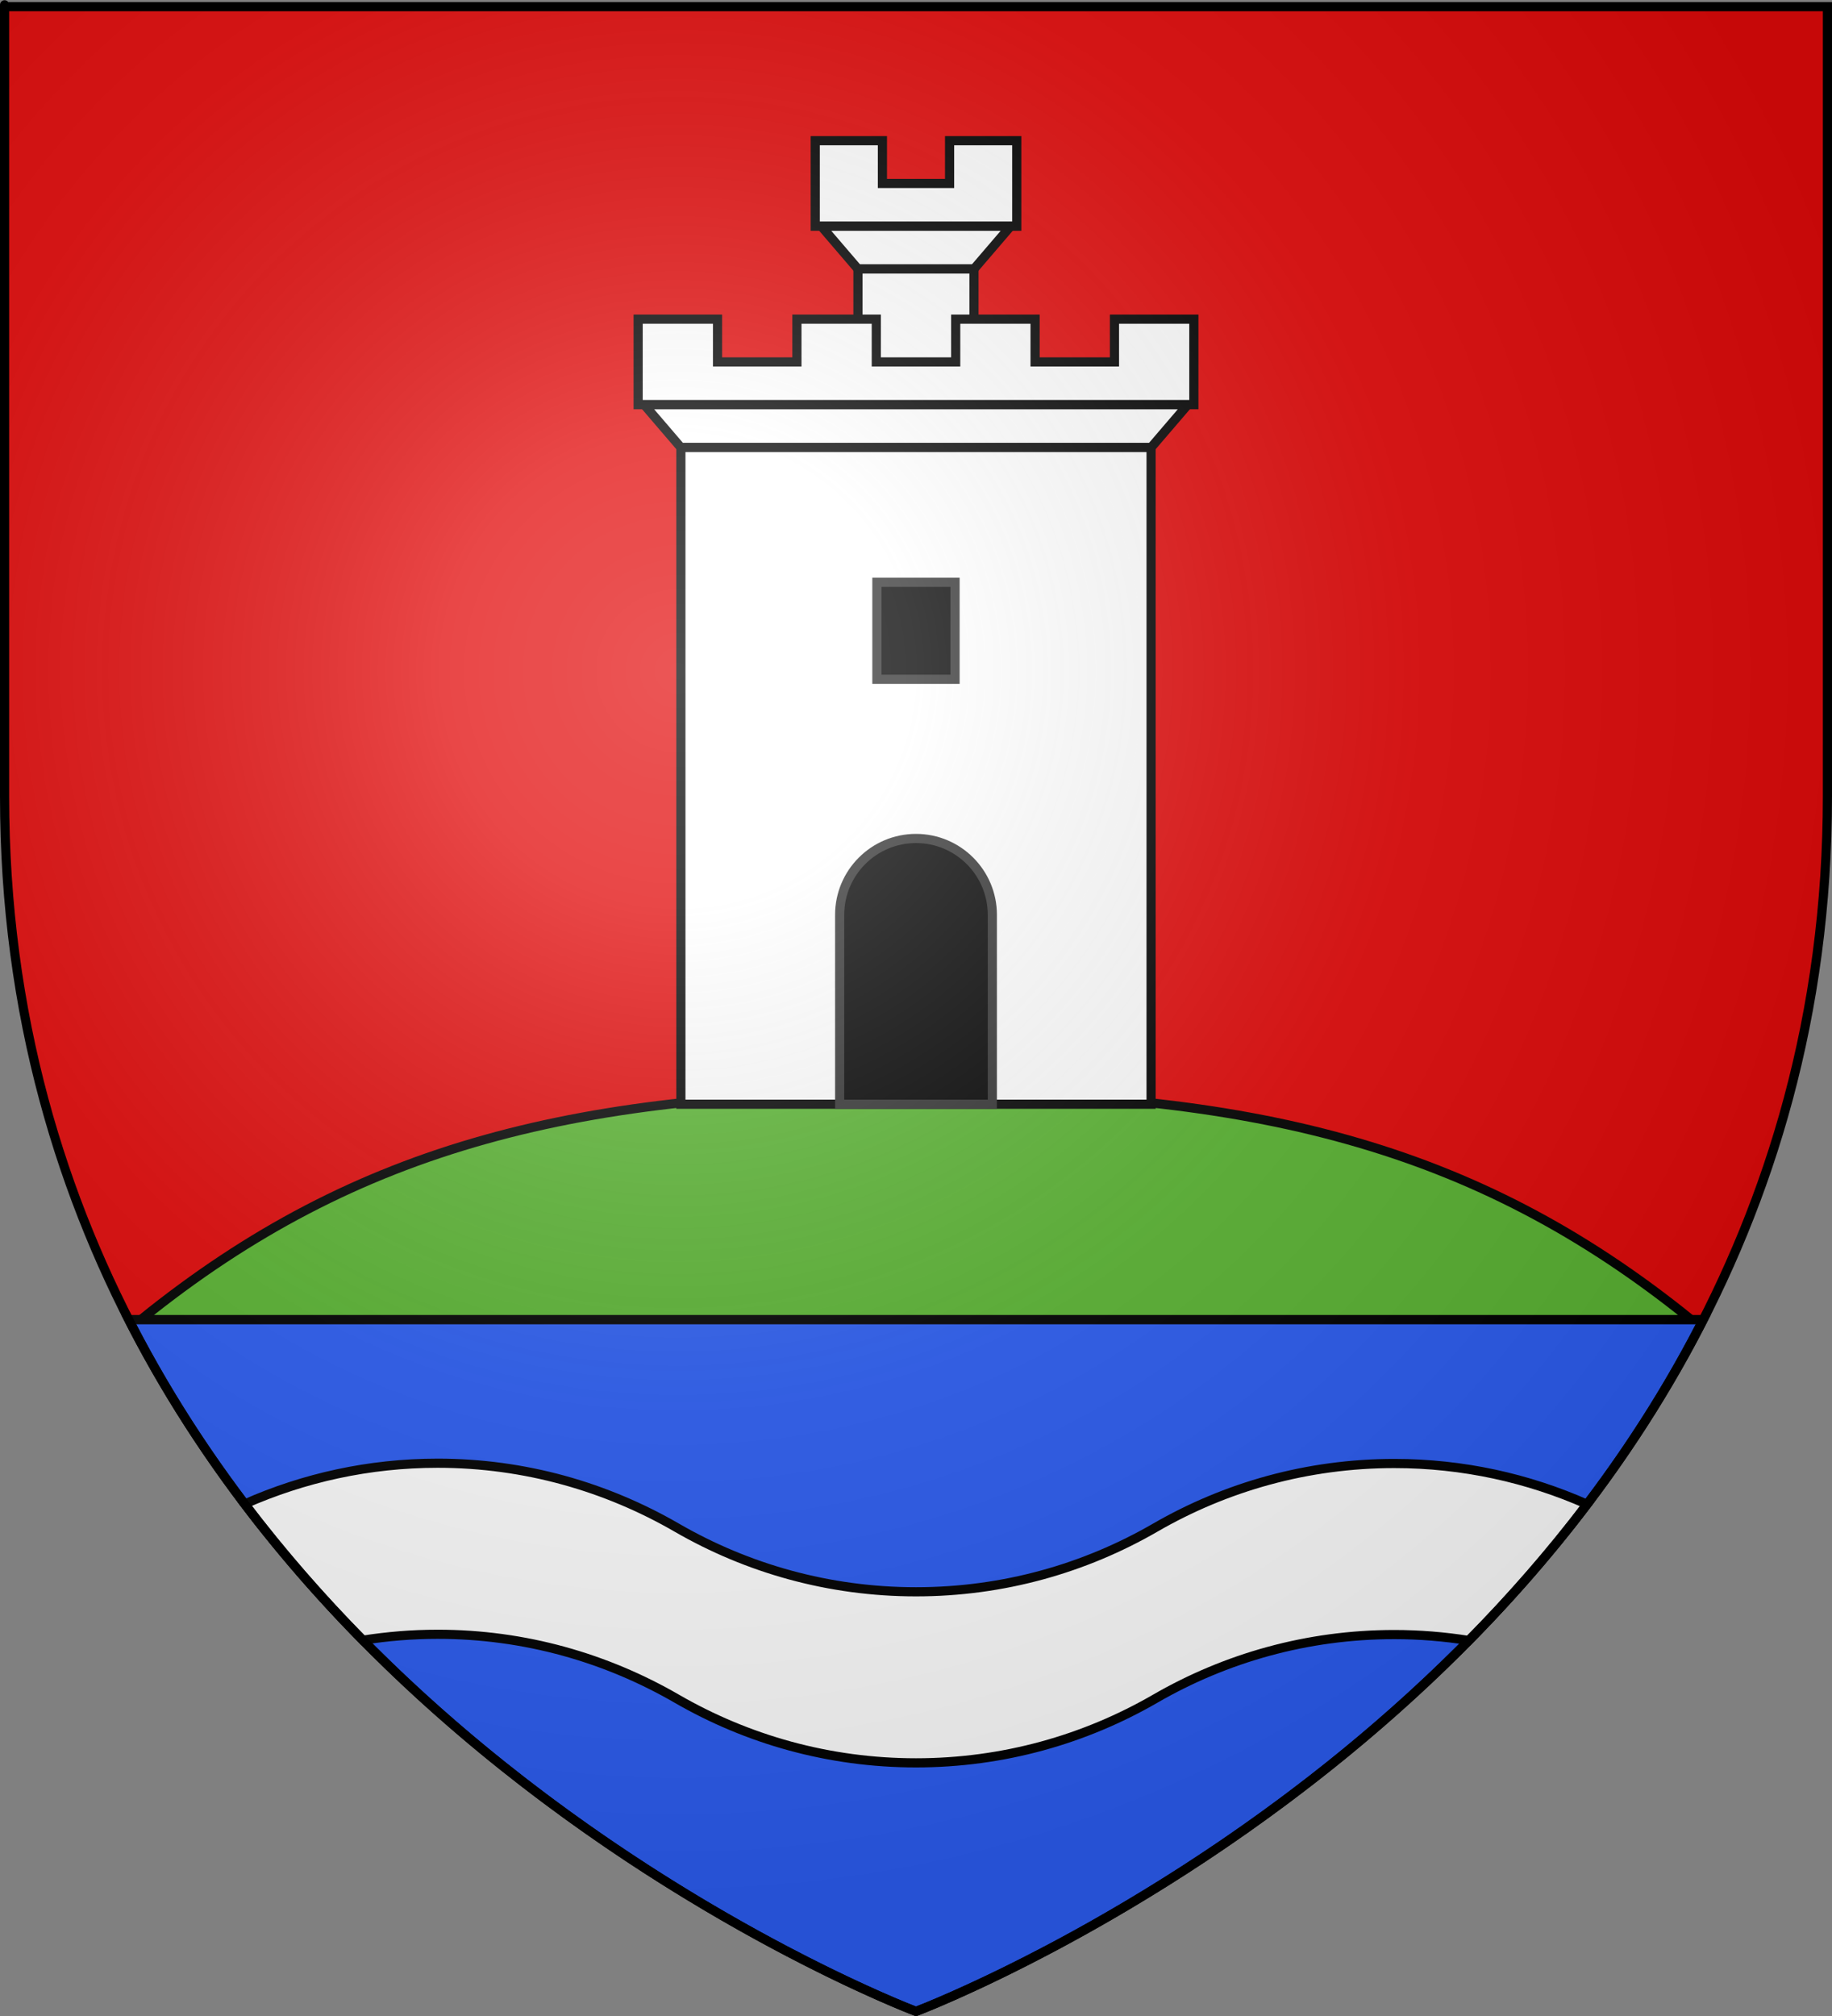<?xml version="1.0" encoding="UTF-8" standalone="no"?>
<svg
   xmlns:dc="http://purl.org/dc/elements/1.1/"
   xmlns:cc="http://creativecommons.org/ns#"
   xmlns:rdf="http://www.w3.org/1999/02/22-rdf-syntax-ns#"
   xmlns:svg="http://www.w3.org/2000/svg"
   xmlns="http://www.w3.org/2000/svg"
   xmlns:xlink="http://www.w3.org/1999/xlink"
   xmlns:sodipodi="http://sodipodi.sourceforge.net/DTD/sodipodi-0.dtd"
   xmlns:inkscape="http://www.inkscape.org/namespaces/inkscape"
   height="660"
   width="600"
   version="1.0"
   id="svg2"
   sodipodi:version="0.32"
   inkscape:version="0.46"
   sodipodi:docname="Blason_ville_fr_Génos_01(65).svg"
   sodipodi:docbase="D:\Mes documents\Renaud-Notre Lapin"
   inkscape:export-filename="/Users/olivier/Desktop/Blason Rouge/Blason_Vide_3D.png"
   inkscape:export-xdpi="144"
   inkscape:export-ydpi="144"
   inkscape:output_extension="org.inkscape.output.svg.inkscape">
  <rect width="100%" height="100%" fill="#808080" stroke="none"/>
  <sodipodi:namedview
     inkscape:window-height="977"
     inkscape:window-width="1280"
     inkscape:pageshadow="2"
     inkscape:pageopacity="0.0"
     guidetolerance="10.0"
     gridtolerance="10.0"
     objecttolerance="10.0"
     borderopacity="1.0"
     bordercolor="#666666"
     pagecolor="#ffffff"
     id="base"
     showgrid="false"
     height="660px"
     inkscape:zoom="1.1621212"
     inkscape:cx="300"
     inkscape:cy="329.99999"
     inkscape:window-x="0"
     inkscape:window-y="20"
     inkscape:current-layer="layer4"
     inkscape:object-nodes="true" />
  <desc
     id="desc4">Flag of Canton of Valais (Wallis)</desc>
  <defs
     id="defs6">
    <inkscape:perspective
       sodipodi:type="inkscape:persp3d"
       inkscape:vp_x="0 : 330 : 1"
       inkscape:vp_y="0 : 1000 : 0"
       inkscape:vp_z="600 : 330 : 1"
       inkscape:persp3d-origin="300 : 220 : 1"
       id="perspective7725" />
    <linearGradient
       id="linearGradient2893">
      <stop
         style="stop-color:white;stop-opacity:0.314;"
         offset="0"
         id="stop2895" />
      <stop
         id="stop2897"
         offset="0.19"
         style="stop-color:white;stop-opacity:0.251;" />
      <stop
         style="stop-color:#6b6b6b;stop-opacity:0.125;"
         offset="0.6"
         id="stop2901" />
      <stop
         style="stop-color:black;stop-opacity:0.125;"
         offset="1"
         id="stop2899" />
    </linearGradient>
    <radialGradient
       inkscape:collect="always"
       xlink:href="#linearGradient2893"
       id="radialGradient3163"
       gradientUnits="userSpaceOnUse"
       gradientTransform="matrix(1.353,0,0,1.349,-77.629,-85.747)"
       cx="221.445"
       cy="226.331"
       fx="221.445"
       fy="226.331"
       r="300" />
  </defs>
  <g
     inkscape:groupmode="layer"
     id="layer3"
     inkscape:label="Fond écu"
     style="display:inline">
    <path
       id="path2855"
       style="fill:#e20909;fill-opacity:1;fill-rule:evenodd;stroke:none;stroke-width:1px;stroke-linecap:butt;stroke-linejoin:miter;stroke-opacity:1"
       d="M 300,658.5 C 300,658.5 598.5,546.18 598.5,260.728 C 598.5,-24.723 598.5,2.176 598.5,2.176 L 1.5,2.176 L 1.5,260.728 C 1.5,546.18 300,658.5 300,658.5 z"
       sodipodi:nodetypes="cccccc" />
    <path
       style="opacity:1;fill:#2b5df2;fill-opacity:1;stroke:#000000;stroke-width:3;stroke-miterlimit:4;stroke-dasharray:none;stroke-opacity:1"
       d="M 42.156,432 C 123.806,592.185 300,658.5 300,658.5 C 300,658.5 476.194,592.185 557.844,432 L 42.156,432 z"
       id="rect4363" />
    <path
       style="fill:#5ab532;fill-opacity:1;stroke:#000000;stroke-width:3;stroke-miterlimit:4;stroke-opacity:1"
       d="M 300,357.375 C 190.736,357.378 117.471,374.321 46.156,432 L 300,432 L 553.844,432 C 482.529,374.321 409.264,357.378 300,357.375 z"
       id="rect4877"
       sodipodi:nodetypes="ccccc" />
    <path
       style="fill:#ffffff;fill-opacity:1;stroke:#000000;stroke-width:3;stroke-miterlimit:4;stroke-dasharray:none;stroke-opacity:1"
       d="M 143.344,479.031 C 120.84,479.031 99.487,483.832 80.156,492.375 C 92.389,508.511 105.428,523.357 118.844,536.969 C 126.821,535.711 135.007,535.031 143.344,535.031 C 171.909,535.031 198.588,542.787 221.656,556.125 C 244.719,569.455 271.444,577.125 300,577.125 C 328.565,577.125 355.276,569.463 378.344,556.125 C 401.406,542.796 428.1,535.125 456.656,535.125 C 464.952,535.125 473.094,535.808 481.031,537.062 C 494.46,523.446 507.536,508.614 519.781,492.469 C 500.471,483.92 479.139,479.125 456.656,479.125 C 428.1,479.125 401.406,486.796 378.344,500.125 C 355.276,513.463 328.565,521.125 300,521.125 C 271.444,521.125 244.719,513.454 221.656,500.125 C 198.588,486.787 171.909,479.031 143.344,479.031 z"
       id="path7368" />
  </g>
  <g
     inkscape:groupmode="layer"
     id="layer4"
     inkscape:label="Meubles">
    <g
       style="display:inline"
       id="g5059"
       transform="translate(0,1)">
      <path
         id="rect5042"
         d="M 267,45.062 L 267,59.062 L 267,73.062 L 333,73.062 L 333,59.062 L 333,45.062 L 311,45.062 L 311,59.062 L 289,59.062 L 289,45.062 L 267,45.062 z"
         style="opacity:1;fill:#ffffff;fill-opacity:1;stroke:#000000;stroke-width:3;stroke-miterlimit:4;stroke-dasharray:none;stroke-opacity:1" />
      <path
         sodipodi:nodetypes="ccccc"
         id="rect5048"
         d="M 268.988,73.061 L 330.988,73.061 L 318.988,87.061 L 280.988,87.061 L 268.988,73.061 z"
         style="fill:#ffffff;fill-opacity:1;stroke:#000000;stroke-width:3;stroke-miterlimit:4;stroke-opacity:1" />
      <path
         style="fill:#ffffff;fill-opacity:1;stroke:#000000;stroke-width:3;stroke-miterlimit:4;stroke-opacity:1"
         d="M 280.988,87.061 L 318.988,87.061 L 318.988,155.941 L 280.988,155.941 L 280.988,87.061 z"
         id="rect5052"
         sodipodi:nodetypes="ccccc" />
    </g>
    <g
       style="display:inline"
       id="g5054"
       transform="translate(-698.375,-3.389)">
      <path
         id="rect5023"
         d="M 907.375,107.875 L 907.375,121.875 L 907.375,135.875 L 1089.375,135.875 L 1089.375,121.875 L 1089.375,107.875 L 1063.375,107.875 L 1063.375,121.875 L 1037.375,121.875 L 1037.375,107.875 L 1011.375,107.875 L 1011.375,121.875 L 985.375,121.875 L 985.375,107.875 L 959.375,107.875 L 959.375,121.875 L 933.375,121.875 L 933.375,107.875 L 907.375,107.875 z"
         style="opacity:1;fill:#ffffff;fill-opacity:1;stroke:#000000;stroke-width:3;stroke-miterlimit:4;stroke-dasharray:none;stroke-opacity:1" />
      <path
         sodipodi:nodetypes="ccccc"
         id="rect5036"
         d="M 909.37,135.889 L 1087.37,135.889 L 1075.37,149.889 L 921.37,149.889 L 909.37,135.889 z"
         style="fill:#ffffff;fill-opacity:1;stroke:#000000;stroke-width:3;stroke-miterlimit:4;stroke-opacity:1" />
      <rect
         style="opacity:1;fill:#ffffff;fill-opacity:1;stroke:#000000;stroke-width:3;stroke-miterlimit:4;stroke-dasharray:none;stroke-opacity:1"
         id="rect5039"
         width="154"
         height="215"
         x="921.37"
         y="149.889" />
    </g>
    <path
       style="fill:#000000;fill-opacity:1;stroke:#313131;stroke-width:3;stroke-miterlimit:4;stroke-dasharray:none;stroke-opacity:1;display:inline"
       d="M 300,274.5 C 286.2,274.5 275,285.7 275,299.5 L 275,361.5 L 325,361.5 L 325,299.5 C 325,285.7 313.8,274.5 300,274.5 z"
       id="path5072" />
    <rect
       y="190.637"
       x="287.194"
       height="31.744"
       width="25.6"
       id="rect5076"
       style="fill:#000000;fill-opacity:1;stroke:#313131;stroke-width:3;stroke-miterlimit:4;stroke-dasharray:none;stroke-opacity:1;display:inline" />
  </g>
  <g
     inkscape:groupmode="layer"
     id="layer2"
     inkscape:label="Reflet final"
     sodipodi:insensitive="true">
    <path
       sodipodi:nodetypes="cccccc"
       d="M 300,658.5 C 300,658.5 598.5,546.18 598.5,260.728 C 598.5,-24.723 598.5,2.176 598.5,2.176 L 1.5,2.176 L 1.5,260.728 C 1.5,546.18 300,658.5 300,658.5 z "
       style="opacity:1;fill:url(#radialGradient3163);fill-opacity:1;fill-rule:evenodd;stroke:none;stroke-width:1px;stroke-linecap:butt;stroke-linejoin:miter;stroke-opacity:1"
       id="path2875"
       inkscape:export-xdpi="144"
       inkscape:export-ydpi="144" />
  </g>
  <g
     inkscape:groupmode="layer"
     id="layer1"
     inkscape:label="Contour final"
     sodipodi:insensitive="true">
    <path
       sodipodi:nodetypes="cccccc"
       d="M 300,658.5 C 300,658.5 1.5,546.18 1.5,260.728 C 1.5,-24.723 1.5,2.176 1.5,2.176 L 598.5,2.176 L 598.5,260.728 C 598.5,546.18 300,658.5 300,658.5 z "
       style="opacity:1;fill:none;fill-opacity:1;fill-rule:evenodd;stroke:#000000;stroke-width:3;stroke-linecap:butt;stroke-linejoin:miter;stroke-miterlimit:4;stroke-dasharray:none;stroke-opacity:1"
       id="path1411"
       inkscape:export-xdpi="144"
       inkscape:export-ydpi="144" />
  </g>
</svg>
